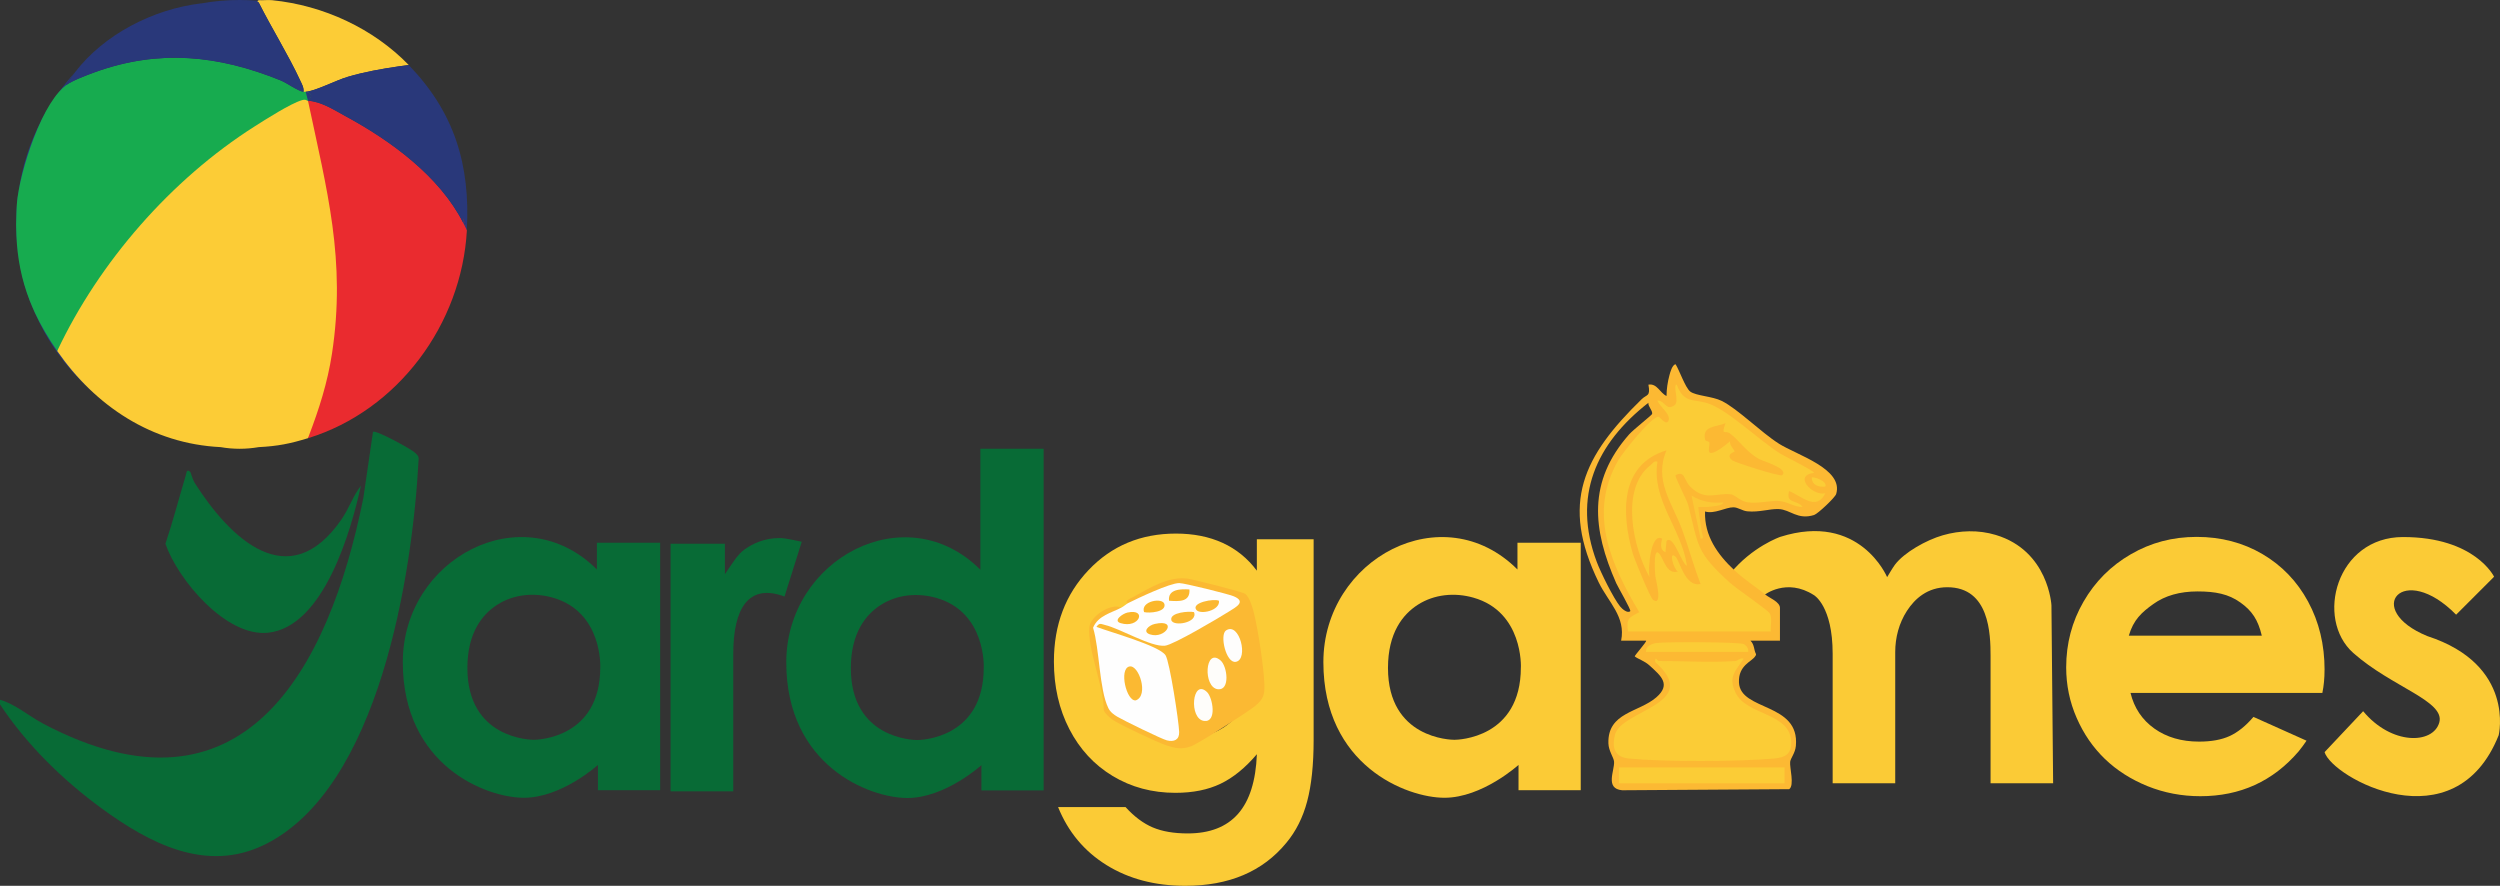 <?xml version="1.0" encoding="UTF-8"?>
<svg id="Layer_2" data-name="Layer 2" xmlns="http://www.w3.org/2000/svg" viewBox="0 0 846.68 300">
  <rect x="0" y="0" width="846.68" height="300" fill="#333333" stroke="none"/>
  <defs>
    <style>
      .cls-1 {
        fill: #fbc835;
      }

      .cls-2 {
        fill: #fefdfa;
      }

      .cls-3 {
        fill: #fbb72c;
      }

      .cls-4 {
        fill: #fbcc36;
      }

      .cls-5 {
        fill: #fbb62a;
      }

      .cls-6 {
        fill: #fccc36;
      }

      .cls-7 {
        fill: #fbb72b;
      }

      .cls-8 {
        fill: #fbcd36;
      }

      .cls-9 {
        fill: #fbb932;
      }

      .cls-10 {
        fill: #fbcb36;
      }

      .cls-11 {
        fill: #fbb831;
      }

      .cls-12 {
        fill: #fefefe;
      }

      .cls-13 {
        fill: #29387a;
      }

      .cls-14 {
        fill: #17ab4f;
      }

      .cls-15 {
        fill: #fcb933;
      }

      .cls-16 {
        fill: #fbb933;
      }

      .cls-17 {
        fill: #ea2b2f;
      }

      .cls-18 {
        fill: #086b36;
      }

      .cls-19 {
        fill: #fcb733;
      }

      .cls-20 {
        fill: #fefdfc;
      }

      .cls-21 {
        fill: #fbb72d;
      }
    </style>
  </defs>
  <g id="Layer_2-2" data-name="Layer 2">
    <g>
      <g>
        <path class="cls-18" d="M0,238.53v-1.54c5.21,1.49,9.79,5.54,14.62,8.09,67.63,35.7,96.65-18,108.42-76.33l3.28-22.48c.72-.86,12.96,5.81,14.16,7,.82.81,1.46,1.14,1.28,2.56-2.05,38.67-13.34,111.22-52.17,130.24-19.79,9.7-39.02-.51-55.18-12.3-13.14-9.59-25.45-21.67-34.42-35.23Z"/>
        <path class="cls-18" d="M64.47,159.87c.14.13.79,2.62,1.41,3.59,11.95,18.8,31.86,38.35,49.75,12.48,2.53-3.66,3.95-8.01,6.61-11.46-3.36,15.28-12.55,47.76-31.41,49.8-14.21,1.54-30.58-17.9-34.8-30.12,2.56-7.65,4.58-15.45,6.89-23.17.25-.84.24-2.39,1.54-1.12Z"/>
      </g>
      <path class="cls-10" d="M597.42,201.58s7.56-6.07,16.95,0c0,0,6.3,3.66,6.3,19.81v43.89h21.19v-44.44c0-4.93,1.29-9.8,3.96-13.94,2.67-4.13,6.96-8.02,13.67-8.02,14.32,0,14.66,15.87,14.66,23.31v43.09h21.19l-.57-60.27s-.92-18.47-18.89-23.85c-5.83-1.75-12.06-1.56-17.9.12-5.6,1.61-13.08,5.81-16.23,9.99-.74.99-2.63,4.19-2.63,4.19,0,0-9.28-22.17-36.19-13.64,0,0-9.51,3.26-17.06,12.54-7.56,9.28,11.57,7.21,11.57,7.21Z"/>
      <path class="cls-15" d="M602.43,150.23c-6.06-3.83-13.85-11.73-19.33-14.45-3.21-1.6-8.71-1.7-10.66-3.17-1.65-1.24-3.66-7.17-4.96-9.24-1.14.12-1.83,2.75-2.08,3.67-.61,2.25-.98,4.72-1,7.07-2.27-1.08-3.19-4.35-6.13-3.84.77,4.13-.56,3.23-2.31,4.95-19.64,19.17-27.7,35.04-14.5,62.07,3.26,6.67,9.2,11.6,7.57,19.68h8.46c.37.28-4.09,5.15-3.83,5.35.96.82,3.28,1.49,5,3.07,3.77,3.45,7.39,6.35,2.3,10.77-5.97,5.17-16.55,5.06-16.24,15.59.07,2.61,1.84,4.85,1.92,6.22.2,3.01-3.17,9.13,2.74,9.67l56.57-.37c1.86-1.29.09-7.37.33-9.27.16-1.26,1.69-2.89,1.93-5.36,1.39-14.79-18.84-11.75-19.27-21.49-.26-5.89,4.4-7.08,5.49-8.88.15-.25.44-.47.21-.91-.66-1.27-.45-3.07-1.81-4.38h9.99v-11.13c0-1.96-3.55-3.38-4.61-4.23-3.56-2.84-7.42-5.31-10.77-8.44-5.74-5.36-10.27-11.69-9.99-19.95,3.21.96,6.97-1.45,9.63-1.42,1.55.02,3.03,1.2,4.66,1.36,4.08.4,7.51-.89,10.68-.76,3.96.17,6.33,3.77,11.96,2.01,1.3-.41,7.13-5.95,7.48-7.11,2.59-8.53-13.29-13.18-19.45-17.08ZM548.7,205.41c-2.27-2.79-6.59-11.56-7.92-15.1-8.32-22.18-.28-40.04,17.48-53.9-.19,1.22,1.68,2.92,1.22,3.85-.23.46-6.36,5.3-7.75,6.87-14.04,15.95-12.46,32.05-4.35,50.4.53,1.2,5.12,9.08,4.74,9.45-.9.84-2.7-.68-3.42-1.57Z"/>
      <path class="cls-4" d="M551.35,213.88c-.59-4.44.25-4.71,3.82-6.52-9.58-16.29-17.5-33.52-7.05-51.56,1.53-2.63,11.1-14.68,13.6-14.67.38,0,2.91,3.59,3.45,1,.43-2.08-3.24-4.58-3.84-6.5,2.7.08,2.87,3.74,5.84,1.56,1.67-1.22-.77-6.88.69-6.95,2.4,6.48,5.56,4.77,10.54,6.36,6.75,2.15,17.45,12.62,24.48,16.99,1.17.73,11.95,6.11,11.47,6.57-7.07.74-.74,7.84,3.84,6.92-3.14,6.15-7.88.97-12.29-.77-1.17,4.43,2.74,2.83,4.6,5.36-3.02.08-5.04-1.86-8.19-2.01-3.17-.15-6.98,1-10.58.43-2.3-.37-4.22-2.51-5.41-2.66-5.05-.66-8.79,2.49-13.88-2.63-2.25-2.27-1.82-5.6-4.97-3.86-.39.4,3.87,8.52,4.24,9.95,3.65,14.19,2.53,15.92,14.19,26.49,2.25,2.04,12.7,9.11,13.45,10.35.94,1.56.18,4.32.39,6.13h-48.41Z"/>
      <path class="cls-4" d="M587.85,223.86c.56-.04,1.54-1.23,2.69-.76-2.91,4.3-5.32,6.19-2.73,11.54,3.76,7.77,18.41,6.62,18.82,16.51.17,4.15-1.99,5.39-5.68,5.73-12.03,1.08-37.32,1.18-49.26.01-4.73-.46-5.84-3.38-4.78-7.94,2-8.59,29.82-10.41,13.67-24.72-.2-2.35.83-.37,1.15-.37,8.38,0,17.91.6,26.13,0Z"/>
      <rect class="cls-4" x="548.28" y="259.91" width="56.09" height="5.37"/>
      <path class="cls-4" d="M592.07,220.79h-34.58c-.25-1.95,1.96-2.78,3.5-3.02,2.93-.45,28-.36,29.53.35.91.42,1.75,1.58,1.55,2.68Z"/>
      <path class="cls-1" d="M583.62,170.16c-.16,1.13-3.3,1.27-4.32,1.43-1.37.22-2.76.08-4.13.1.17,2.83.86,5.62,1.16,8.44.08.81,1.11,2.46-.38,2.29l-3.08-14.57c3.37,2.03,6.83,2.66,10.75,2.31Z"/>
      <path class="cls-8" d="M618.2,164.78c-2.16.31-4.64-.5-4.6-3.06.39-.37,5.33,1.08,4.6,3.06Z"/>
      <path class="cls-19" d="M564.41,152.51c-4.39,10.21,1.95,17.87,5.2,26.65,2.27,6.13,3.95,12.51,6.33,18.61-5.29,1.2-7.03-7.86-8.46-9.2-2.53-2.37-.67,4.31.78,4.99-3.58.99-4.54-3.3-5.95-5.54-2.47-3.92-1.86,5.3-1.71,7.06.07.81,2.72,10.55-.77,8.06-.93-.66-6.29-13.7-6.88-15.77-3.82-13.34-4.47-30.09,11.48-34.86Z"/>
      <path class="cls-15" d="M584.39,143.3c-1.54,4.5-.28,2.24,1.47,3.48,2.95,2.11,5.49,6.22,9.83,8.64,1.54.86,10.21,3.25,7.91,5.52-.63.62-16.09-4.36-16.88-5-2.62-2.13.79-2.83.75-3.03-.11-.61-1.84-2.2-1.55-3.47-1.1.96-5.68,4.73-6.9,3.83-.63-.46.04-2.96-.07-3.33-.17-.59-1.33-.47-1.47-1.02-1.14-4.75,3.64-4.23,6.91-5.61Z"/>
      <path class="cls-4" d="M561.33,156.35c-2.06,13.17,8.27,22.77,9.99,35.28-2.01-1-4.55-10.7-6.9-8.44l-.38,3.84c-2.58-1.11-.95-4.48-1.16-4.59-3.9-2.22-4.82,10.63-4.22,13.03-5.6-9.9-10.06-29.99.38-37.98.77-.59.97-1.49,2.31-1.14Z"/>
      <path class="cls-18" d="M227.1,268.03v-83.88h18.4v10.33c2.66-3.89,4.39-6.87,6.85-8.53,2.43-1.64,6.07-3.73,11.86-3.73,1.86,0,7.32,1.26,7.32,1.26l-5.84,18.55c-12.25-4.58-17.35,4.12-17.35,19.35v46.63h-21.25Z"/>
      <path class="cls-10" d="M425.67,182.64h19.22v67.99c0,8.33-.73,15.24-2.18,20.73-1.45,5.49-3.81,10.19-7.06,14.08-7.98,9.71-19.39,14.56-34.22,14.56-10.25,0-19.14-2.34-26.68-7.02-7.54-4.68-13.01-11.23-16.41-19.66h22.84c2.96,3.25,6.03,5.55,9.24,6.91,3.2,1.35,7.14,2.03,11.82,2.03,7.49,0,13.18-2.22,17.07-6.65,3.89-4.43,6.01-11.16,6.36-20.18-3.94,4.63-8.04,7.97-12.31,10.01-4.26,2.04-9.35,3.07-15.26,3.07-7.88,0-14.97-1.9-21.25-5.69-6.28-3.79-11.17-9.08-14.67-15.85-3.5-6.77-5.25-14.42-5.25-22.95,0-12.42,3.92-22.74,11.75-30.97,7.83-8.23,17.69-12.34,29.56-12.34s21.16,4.19,27.42,12.56v-10.64ZM400.25,199.19c-6.9,0-12.45,2.35-16.67,7.06-4.21,4.71-6.32,10.93-6.32,18.66s2.13,13.73,6.39,18.29c4.26,4.56,9.99,6.84,17.18,6.84s13.11-2.3,17.44-6.91c4.33-4.61,6.5-10.78,6.5-18.51s-2.25-13.72-6.76-18.4c-4.51-4.68-10.43-7.02-17.77-7.02Z"/>
      <path class="cls-10" d="M787.27,226.91c0-8.58-1.86-16.29-5.58-23.16-3.72-6.88-8.89-12.24-15.49-16.12-6.6-3.86-14.02-5.8-22.24-5.8s-15.51,1.95-22.29,5.87c-6.78,3.92-12.12,9.27-16.03,16.05-3.92,6.77-5.88,14.2-5.88,22.28,0,6.01,1.19,11.72,3.55,17.11,2.36,5.4,5.55,10.03,9.57,13.9,4.02,3.87,8.83,6.93,14.44,9.21,5.62,2.26,11.58,3.4,17.88,3.4,13.5,0,24.59-5.05,33.27-15.16.99-1.22,1.89-2.44,2.69-3.64l-17.94-8.04h-.05c-2.61,3.06-5.3,5.21-8.06,6.47-2.76,1.26-6.21,1.88-10.34,1.88-5.96,0-11.01-1.48-15.16-4.43-4.13-2.95-6.82-6.96-8.06-12.05h64.97c.5-2.41.74-5,.74-7.76ZM720.97,215.29c1.58-5.41,4.35-7.9,8.32-10.74,3.97-2.83,8.96-4.25,14.97-4.25s10.49.87,14.48,3.74c4,2.85,5.99,5.89,7.27,11.25h-45.04Z"/>
      <path class="cls-10" d="M831.82,208.18l12.86-12.86s-6.45-13.44-30.84-13.44c-22.56,0-29.89,27.71-16.83,39.28,13.06,11.57,31.26,16.26,29.09,23.59s-16.15,7.67-25.77-3.89l-13.06,13.86c2.54,8.63,44.09,31.56,58.97-5.73,0,0,5.74-23.82-24.15-33.56-22-9-8.29-25.56,9.73-7.25Z"/>
      <path class="cls-10" d="M513.92,183.82v9.05c-25.25-25.25-65.73-3.66-65.73,31.37s28.17,45.94,41,45.94,25.09-11.12,25.09-11.12v8.55h21.07v-83.8h-21.42ZM515.07,226.04c0,24-21.29,24.51-22.49,24.51s-22.51-.4-22.51-24.33c0-11.95,5.06-18.18,10.14-21.43,5.56-3.55,12.45-4.18,18.8-2.38,16.93,4.81,16.07,23.63,16.07,23.63Z"/>
      <path class="cls-18" d="M202.15,183.82v9.05c-25.25-25.25-65.73-3.66-65.73,31.37s28.17,45.94,41,45.94,25.09-11.12,25.09-11.12v8.55h21.07v-83.8h-21.42ZM203.29,226.04c0,24-21.29,24.51-22.49,24.51s-22.51-.4-22.51-24.33c0-11.95,5.06-18.18,10.14-21.43,5.56-3.55,12.45-4.18,18.8-2.38,16.93,4.81,16.07,23.63,16.07,23.63Z"/>
      <path class="cls-18" d="M332.02,151.99v40.96c-25.25-25.25-65.73-3.66-65.73,31.37s28.17,45.94,41,45.94,25.09-11.12,25.09-11.12v8.55h21.07v-115.71h-21.42ZM333.16,226.12c0,24-21.29,24.51-22.49,24.51s-22.51-.4-22.51-24.33c0-11.95,5.06-18.18,10.14-21.43,5.56-3.55,12.45-4.18,18.8-2.38,16.93,4.81,16.07,23.63,16.07,23.63Z"/>
      <g>
        <path class="cls-13" d="M156.89,75.47v.25c0,33.45-21.72,61.85-51.85,71.84-.16.06-.32.13-.47.16-7.37,2.4-15.24,3.7-23.4,3.7-19.29,0-36.9-7.21-50.24-19.1-.35-.28-.7-.63-1.01-.95-7.71-7.05-13.94-15.78-18.12-25.52-.28-.63-.57-1.23-.82-1.87-.32-.73-.6-1.42-.89-2.15-.03-.03-.03-.06-.03-.09-2.53-6.96-4.08-14.39-4.49-22.13-.06-1.14-.09-2.31-.09-3.48s.03-2.43.09-3.7c0-.51.03-1.04.06-1.55.06-.89.13-1.77.19-2.62.06-.79.19-1.64.35-2.59.06-.44.13-.89.22-1.33,1.2-8.38,3.79-16.28,7.59-23.49.09-.19.19-.38.28-.6,1.71-3.19,3.64-6.26,5.79-9.17t.03-.03c1.64-2.28,3.45-4.49,5.34-6.58-1.11,1.39-2.09,2.85-3,4.36,2.09-1.55,7.08-3.41,9.68-4.36,21.79-7.87,41.74-5.79,62.86,2.72,2.31.92,5.88,3.64,7.84,3.89.16-1.42-.54-2.56-1.11-3.79-4.05-8.76-9.71-17.77-14.07-26.46-.54-.19-.6-.38-.32-.57,18.62,1.49,35.35,9.71,47.71,22.23-5.82.85-11.57,1.87-17.23,3.54-3.92,1.14-11,4.84-14.23,5.06,1.14.22,1.77.63,1.87,1.2.09.38-.06.79-.51,1.26l-.6.57c4.52.32,8.63,3,12.62,5.19,15.33,8.28,31.9,20.33,39.97,36.17Z"/>
        <g>
          <path class="cls-6" d="M105.41,32.28c-.82.13-1.39-.47-1.87-1.2,1.14.22,1.77.63,1.87,1.2Z"/>
          <path class="cls-6" d="M138.42,22.01c-1.14.16-2.28.32-3.41.47-5.82.85-11.57,1.87-17.23,3.54-3.92,1.14-11,4.84-14.23,5.06-.09.73-.35.66-.76,0,.16-1.42-.54-2.56-1.11-3.79-4.05-8.76-9.71-17.77-14.07-26.46-.54-.19-.6-.38-.32-.57.06-.06.19-.13.32-.19,1.49.09,3.07-.16,4.55,0,17.39,1.74,34.27,9.58,46.26,21.94Z"/>
          <path class="cls-6" d="M104.3,34.12c.49.47.96.95,1.35,1.49s.73,1.03.86,1.58c6.77,30.18,12.73,58.2,6.25,89.18-1.52,7.26-3.59,16.7-8.46,22.03-6.08,1.87-10.29,2.71-16.68,3.03-4.26.74-8.63.75-12.89,0-23.35-1.14-42.44-13.95-55.35-32.54-.09-.71-.15-1.42-.11-2.12.39-5.99,14.09-25.13,18.54-30.98,16.6-21.81,40.39-43.59,65.36-53.35l1.12,1.68Z"/>
        </g>
        <path class="cls-14" d="M105.41,32.28c.09.38-.06.79-.51,1.26l-.6.57c-.6-.03-.63-.57-2.02-.19-3.86,1.11-12.39,6.58-16.13,8.95-28.2,17.93-52.58,45.88-66.78,76.01-3.04-4.36-5.56-8.7-7.59-13.03-.28-.63-.57-1.23-.82-1.87-.32-.73-.6-1.42-.89-2.15-.03-.03-.03-.06-.03-.09-2.72-6.96-4.17-14.17-4.49-22.13-.06-1.14-.09-2.31-.09-3.48s.03-2.43.09-3.7c0-.51.03-1.04.06-1.55.03-.54.06-1.07.09-1.61.03-.32.06-.66.09-1.01.06-.79.19-1.64.35-2.59.06-.44.13-.89.22-1.33,1.23-6.8,4.02-15.97,7.59-23.49.09-.19.19-.38.28-.6,1.77-3.64,3.73-6.86,5.79-9.17t.03-.03c.76-.89,1.55-1.61,2.34-2.21,2.09-1.55,7.08-3.41,9.68-4.36,21.79-7.87,41.74-5.79,62.86,2.72,2.31.92,5.88,3.64,7.84,3.89.22.03.51.03.76,0,1.14.22,1.77.63,1.87,1.2Z"/>
        <path class="cls-17" d="M158.12,78c-1.74,31.71-23.3,61.02-53.81,70.41.09-.22.19-.47.25-.7,3.51-9.2,6.36-18.09,7.87-27.92,4.84-31.68-1.74-55.46-8.13-85.69,4.52.32,8.63,3,12.62,5.19,15.33,8.28,31.9,20.33,39.97,36.17,0-.6,0-1.2-.06-1.8.57,1.39.98,2.85,1.3,4.33Z"/>
        <g>
          <path class="cls-13" d="M102.79,31.08c-1.96-.25-5.53-2.97-7.84-3.89-21.12-8.51-41.07-10.59-62.86-2.72-2.59.95-7.59,2.81-9.68,4.36.92-1.52,1.9-2.97,3-4.36C35.28,11.57,51.98,3.07,68.13,1.14c.06,0,.09-.03.16,0,4.17-.76,8.47-1.14,12.87-1.14,2.06,0,4.11.09,6.13.25-.28.19-.22.38.32.57,4.36,8.7,10.02,17.71,14.07,26.46.57,1.23,1.26,2.37,1.11,3.79Z"/>
          <path class="cls-13" d="M158.12,78c-.32-1.49-.73-2.94-1.3-4.33.06.6.06,1.2.06,1.8-8.06-15.84-24.63-27.89-39.97-36.17-3.98-2.18-8.09-4.87-12.62-5.19l.6-.57c.44-.47.6-.89.51-1.26-.09-.57-.73-.98-1.87-1.2,3.23-.22,10.31-3.92,14.23-5.06,5.66-1.68,11.41-2.69,17.23-3.54,1.14-.16,2.28-.32,3.41-.47,15.46,15.97,20.93,33.71,19.7,56Z"/>
          <path class="cls-13" d="M105.41,32.28c.09.38-.06.79-.51,1.26l-.6.57c-.22-1.01-.54-2.02-.76-3.04,1.14.22,1.77.63,1.87,1.2Z"/>
          <path class="cls-13" d="M158.12,78c-.38-.85-.79-1.71-1.23-2.53,0-.6,0-1.2-.06-1.8.57,1.39.98,2.85,1.3,4.33Z"/>
        </g>
      </g>
      <g>
        <path class="cls-16" d="M379.77,205.77l-.04,1.74c-1.89.65-3.59,1.54-5.12,2.66.66.79,17.49,7.05,19.25,7.01,2.12-.05,24.92-12.22,24.2-13.4-.65-1.07-21.71-6.86-24.23-3.14l-9.92,4.41-1.84-.81c-1.71-.6,1.14-1.73,1.52-1.94,5.56-3.06,12.23-7.28,18.67-6.32,2.21.33,18.48,4.43,19.44,5.14,1.57,1.16,2.62,5,3.07,6.91,1.39,5.84,3.17,17.54,3.43,23.47.16,3.72-.24,5.23-3.13,7.6-2.46,2.02-19.23,12.77-21.69,13.65-3.25,1.16-5.3.68-8.45-.34-2.71-.88-16.18-7.19-18.19-8.7-1.01-.76-2.54-2.02-2.94-3.2.06-8.06-5.62-20.76-4.86-28.23.36-3.53,7.31-8.19,10.82-6.5Z"/>
        <path class="cls-12" d="M382.08,204.24c3.44-1.71,14.1-6.78,17.3-6.77,1.73,0,16.54,3.68,18.44,4.47,4.39,1.84.77,3.67-1.68,5.21-3.46,2.18-18.67,11.2-21.58,11.53-4.72.53-15.17-5.81-20.34-7.02-1.37-.32-1.83-.86-2.89.64,4.38,1.71,21.31,6.35,23.41,9.63,1.41,2.21,4.51,22.45,4.61,25.98.08,2.65-1.73,3.45-4.19,2.82-1.79-.46-14.65-6.74-16.69-7.96-1.33-.8-2.43-1.57-3.13-3.01-3.06-6.28-2.96-20.01-5.15-27.17,1.74-4.16,6.24-5.03,9.59-6.81.92-.49,1.73-1.25,2.31-1.53Z"/>
        <path class="cls-2" d="M413.37,223.67c2.31,2,3.31,10.2-.89,9.76-5.12-.54-4.47-14.4.89-9.76Z"/>
        <path class="cls-2" d="M408.78,234.38c1.95,1.87,3.43,10.25-.92,9.79-5.35-.56-4.14-14.63.92-9.79Z"/>
        <path class="cls-20" d="M415.21,213.52c4.59-3.09,7.78,9.89,3.3,10.63-3.28.54-5.51-9.14-3.3-10.63Z"/>
        <path class="cls-9" d="M382.49,225.72c3.22-.73,6.66,9.85,2.19,11.47-3.15.52-5.82-10.65-2.19-11.47Z"/>
        <path class="cls-16" d="M404.37,207.31c1.49,3.62-7.16,5.05-7.68,2.67-.56-2.58,6.05-3.07,7.68-2.67Z"/>
        <path class="cls-21" d="M402.83,199.63c.3,4.4-3.7,4.02-6.91,3.83-.48-4,4.05-4.01,6.91-3.83Z"/>
        <path class="cls-11" d="M412.83,203.47c.43,3.34-6.39,4.8-7.68,3.06-1.83-2.48,6.12-3.91,7.68-3.06Z"/>
        <path class="cls-5" d="M381.86,207.45c6.74-1.46,4.04,5.57-2.37,3.58-2.64-.82.69-3.22,2.37-3.58Z"/>
        <path class="cls-3" d="M391.09,211.31c7.98-1.79,3.7,5.25-1.59,3.55-2.73-.87-.6-3.06,1.59-3.55Z"/>
        <path class="cls-7" d="M387.46,207.3c-1.32-3.73,6.4-5.08,6.91-2.67.57,2.69-5.14,3.1-6.91,2.67Z"/>
      </g>
    </g>
  </g>
</svg>